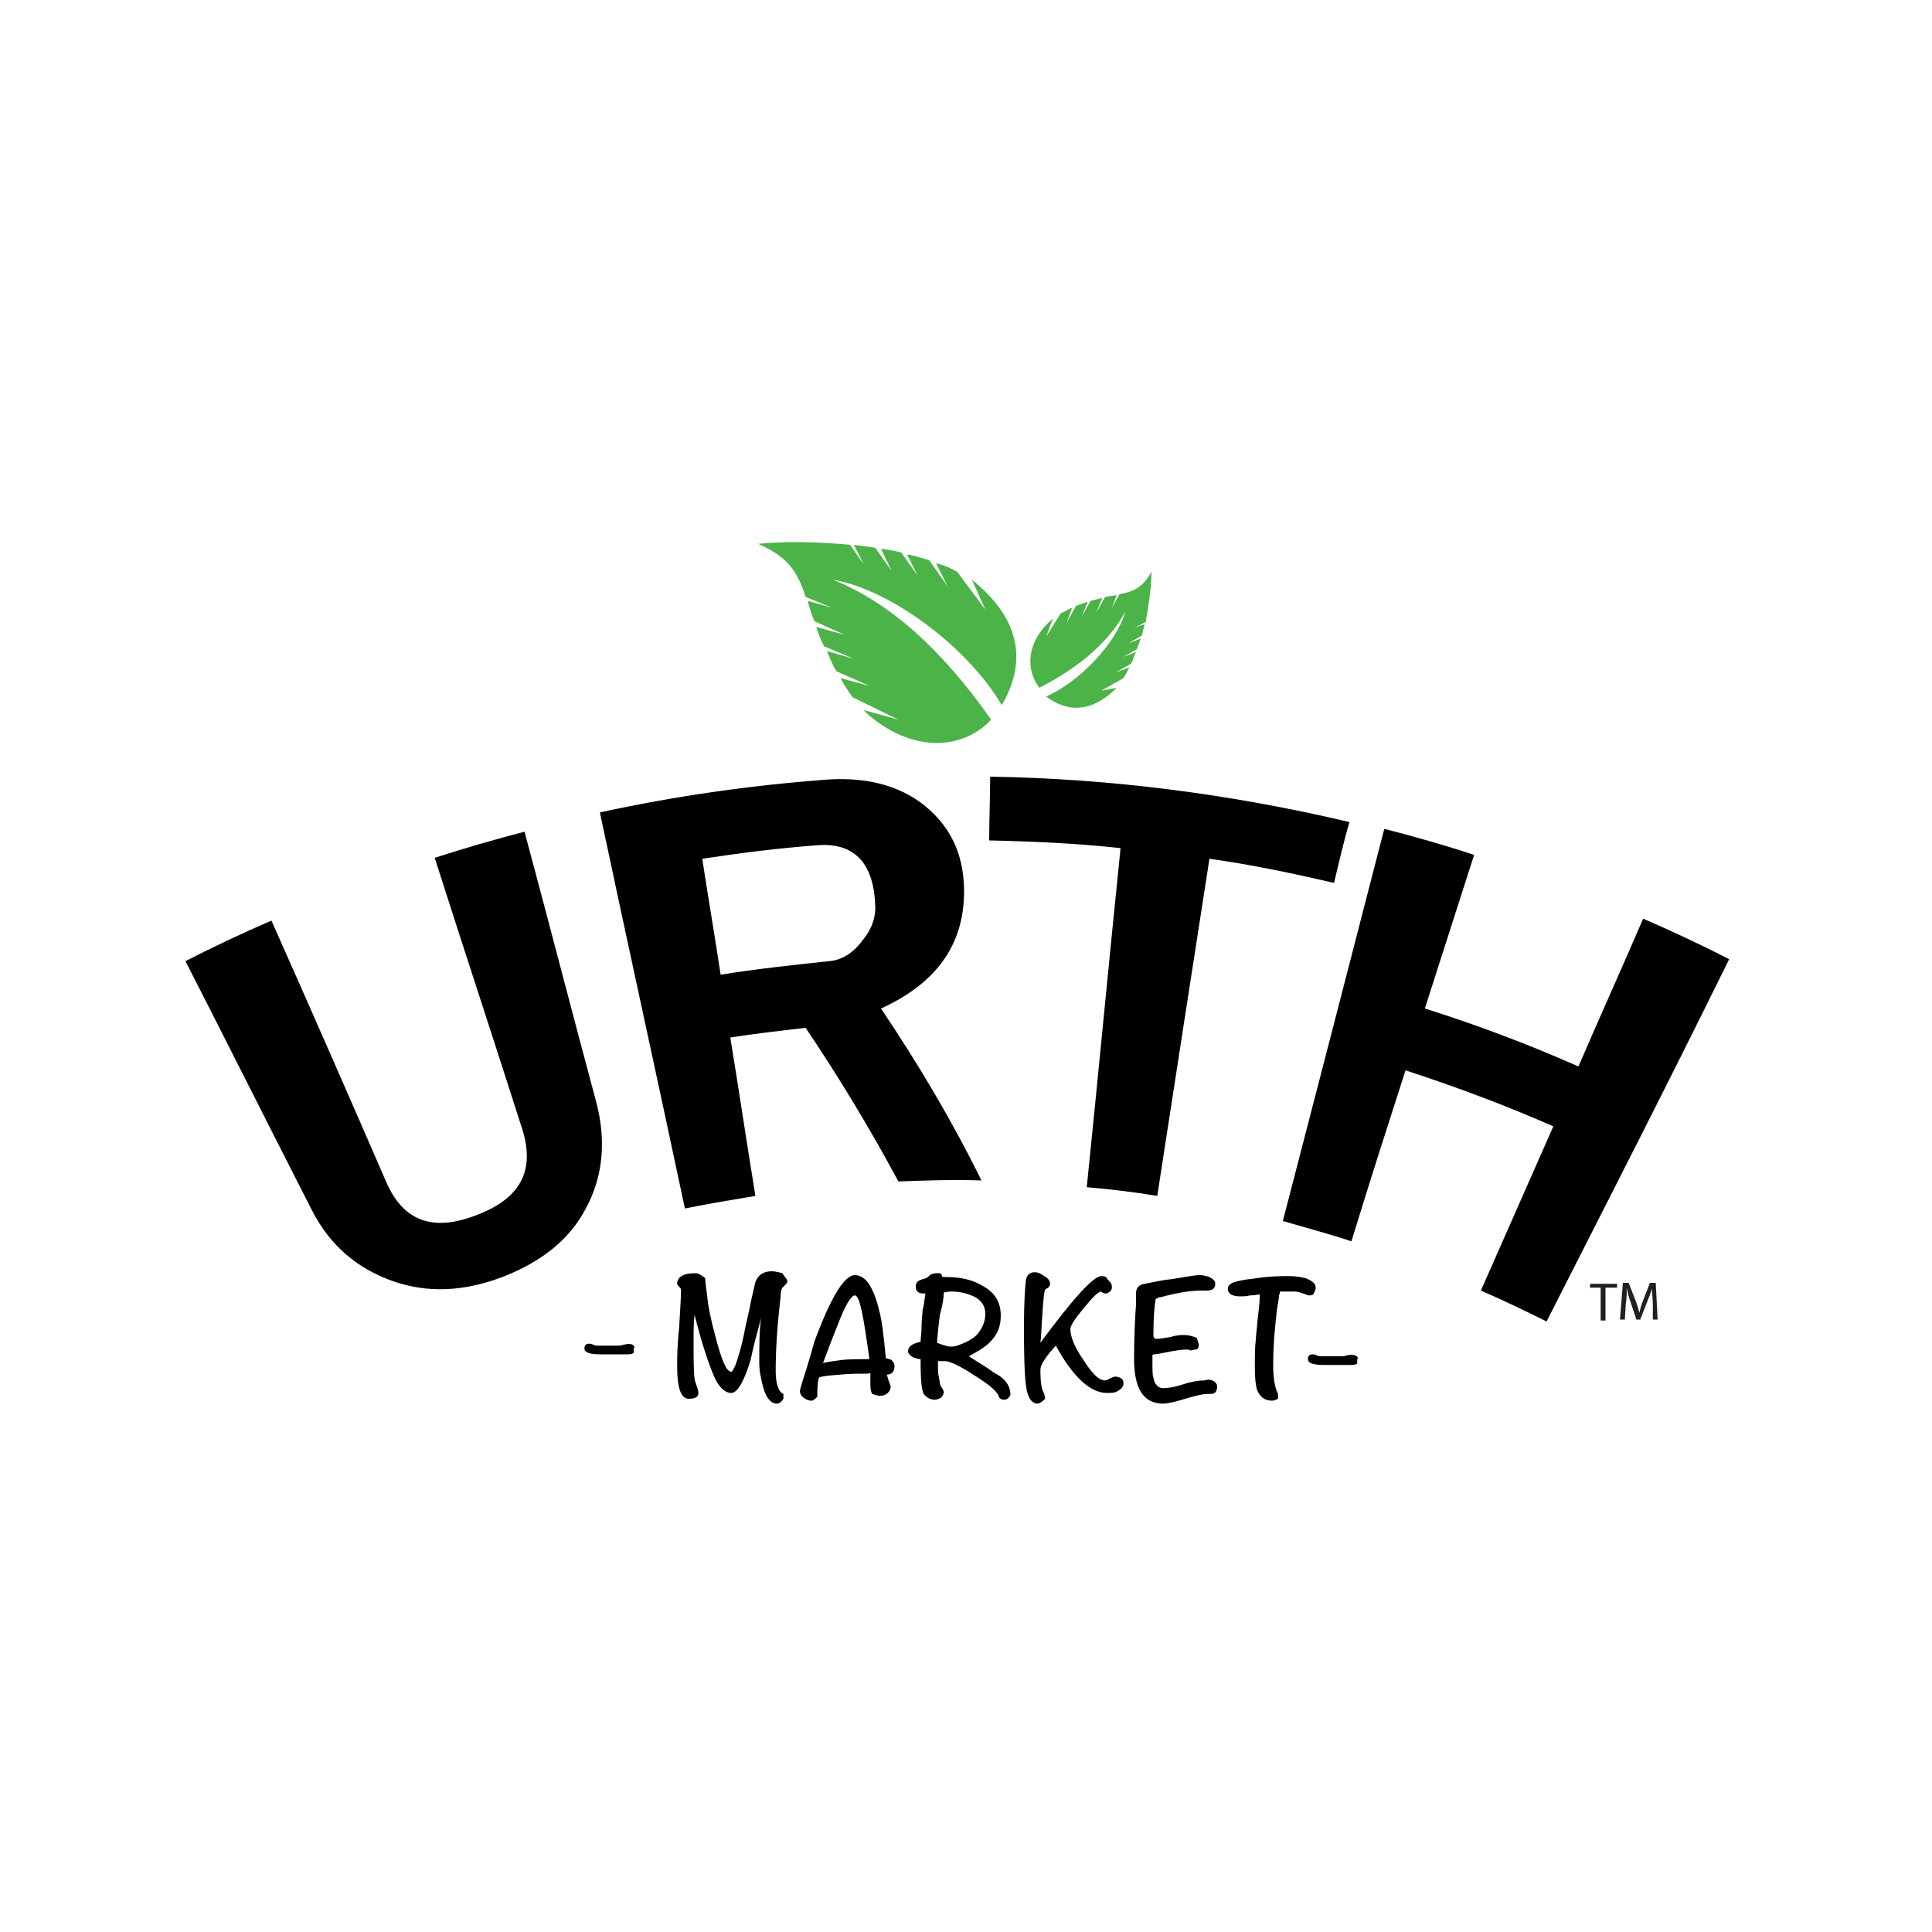 <?xml version="1.0" encoding="utf-8"?>
<!-- Generator: Adobe Illustrator 21.0.0, SVG Export Plug-In . SVG Version: 6.00 Build 0)  -->
<svg version="1.1" id="Layer_1" xmlns="http://www.w3.org/2000/svg" xmlns:xlink="http://www.w3.org/1999/xlink" x="0px" y="0px"
	 viewBox="0 0 200 200" style="enable-background:new 0 0 200 200;" xml:space="preserve">
<style type="text/css">
	.st0{fill:#4CB348;}
	.st1{fill:#231F20;}
</style>
<g>
	<g>
		<path d="M61.7,114c1.1,4.1,0.7,7.8-1,11c-1.7,3.3-4.6,5.6-8.7,7.2c-4,1.5-7.7,1.7-11.4,0.4c-3.6-1.3-6.4-3.6-8.3-7.3
			c-4.4-8.6-8.7-17.2-13.1-25.8c2.9-1.5,5.9-2.9,8.9-4.2c4,9,8,18.1,11.9,27.1c1.8,4.1,4.9,5.1,9.3,3.4c4.5-1.7,6.1-4.5,4.8-8.8
			c-3-9.4-6.1-18.8-9.1-28.2c3.1-1,6.2-1.9,9.3-2.7C56.8,95.4,59.2,104.7,61.7,114z"/>
		<path d="M101.6,122.2c-2.9-0.1-5.7,0-8.6,0.1c-2.9-5.4-6.1-10.7-9.6-15.9c-2.6,0.3-5.2,0.6-7.8,1c0.9,5.5,1.7,10.9,2.6,16.4
			c-2.4,0.4-4.8,0.8-7.3,1.3c-2.9-13.7-5.9-27.3-8.8-41c7.8-1.7,15.6-2.8,23.5-3.4c4.5-0.3,8.1,0.8,10.7,3.2c2.4,2.2,3.5,5,3.5,8.4
			c0,5.7-3.1,9.6-8.6,12.1C95.1,110.2,98.6,116.1,101.6,122.2z M90.6,93.6c-0.2-4.3-2.2-6.4-6-6.1c-4,0.3-8,0.8-11.9,1.4
			c0.6,4,1.3,8,1.9,12c3.7-0.6,7.5-1,11.2-1.4c1.4-0.1,2.6-0.9,3.6-2.3C90.3,96.1,90.7,94.8,90.6,93.6z"/>
		<path d="M138.1,91.4c-4.3-1-8.6-1.9-12.9-2.5c-1.8,11.6-3.6,23.2-5.4,34.9c-2.4-0.4-4.9-0.7-7.3-0.9c1.2-11.7,2.3-23.4,3.5-35.1
			c-4.5-0.5-9.1-0.7-13.6-0.8c0-2.2,0.1-4.4,0.1-6.6c12.5,0.2,24.9,1.8,37.2,4.7C139.1,87.1,138.6,89.3,138.1,91.4z"/>
		<path d="M160.1,136.8c-2.2-1.1-4.5-2.2-6.8-3.2c2.5-5.7,5-11.3,7.5-17c-5-2.2-10.1-4.1-15.3-5.8c-1.9,5.9-3.8,11.8-5.6,17.7
			c-2.4-0.8-4.7-1.4-7.1-2.1c3.5-13.5,7-27,10.5-40.6c3.1,0.8,6.3,1.7,9.3,2.7c-1.7,5.3-3.4,10.6-5.1,15.9c5.4,1.7,10.7,3.7,15.9,6
			c2.2-5.1,4.5-10.2,6.7-15.3c3,1.3,6,2.7,8.9,4.2C172.8,111.9,166.4,124.4,160.1,136.8z"/>
	</g>
	<path class="st0" d="M102,63.1l-2.9-3.9c-0.7-0.4-1.4-0.7-2.2-0.9l1.2,2.4L96.2,58c-0.7-0.2-1.5-0.5-2.3-0.6l1.1,2.2l-1.7-2.4
		c-0.7-0.2-1.4-0.3-2.1-0.4l1.1,2.3l-1.7-2.4c-0.7-0.1-1.5-0.2-2.2-0.3l1,2l-1.4-2c-3.1-0.3-6.7-0.4-9.5-0.1
		c2.4,1.1,3.9,2.2,4.9,5.5l2.7,1.1l-2.5-0.7c0.2,0.7,0.4,1.4,0.7,2.1l3.1,1.4l-2.9-0.8c0.2,0.7,0.5,1.4,0.8,2l3.1,1.3l-2.8-0.8
		c0.3,0.7,0.6,1.5,1,2.1l3.4,1.5l-3-0.8c0.4,0.7,0.8,1.4,1.3,2l4.7,2.3l-3.6-1c0.2,0.2,0.4,0.4,0.5,0.5c4.7,4,9.8,3.6,12.7,0.5
		C97.5,67.2,92,62.3,86.2,60c6.3,1.1,14.2,7.3,17.5,13c2.4-4.1,2.2-8.4-2.5-12.5c-0.2-0.2-0.4-0.3-0.6-0.5L102,63.1z"/>
	<g>
		<path d="M65.7,139.5c-0.1,0-0.1,0.1-0.1,0.1c0,0,0,0.1,0,0.2c0,0.1,0,0.1,0,0.2c0,0.1-0.2,0.2-0.6,0.2c-0.1,0-0.2,0-0.4,0
			c-0.2,0-0.3,0-0.4,0c-0.2,0-0.5,0-1,0s-0.8,0-1,0c-1.2,0-1.7-0.2-1.7-0.6c0-0.4,0.2-0.5,0.5-0.5c0.1,0,0.2,0,0.4,0.1
			c0.2,0.1,0.3,0.1,0.4,0.1c0.3,0,0.7,0,1.2,0c0.5,0,0.9,0,1.2,0C65.2,139,65.6,139.1,65.7,139.5z"/>
		<path d="M81.5,132.6c0,0.2-0.1,0.3-0.2,0.4c-0.2,0.2-0.3,0.3-0.3,0.3c-0.1,0.1-0.2,0.5-0.2,1c-0.3,2.6-0.5,5.1-0.5,7.6
			c0,1.4,0.3,2.2,0.8,2.4v0.5c-0.2,0.3-0.4,0.5-0.7,0.5c-0.6,0-1.1-0.6-1.4-1.7c-0.2-0.8-0.4-1.6-0.4-2.5c0-1.9,0-3.5,0.2-4.7
			c-0.4,1.5-0.8,2.9-1.1,4.4c-0.7,2.3-1.4,3.4-2,3.4c-0.7,0-1.4-0.7-1.9-2c-0.5-1.2-1.2-3.3-1.9-6.1c-0.1,0.9-0.1,1.7-0.1,2.6
			c0,1.8,0,3.2,0.1,4c0,0.2,0.1,0.4,0.2,0.7s0.2,0.6,0.2,0.8c0,0.4-0.3,0.6-1,0.6c-0.8,0-1.2-1.1-1.2-3.3c0-0.9,0-2.2,0.2-4
			c0.1-1.8,0.2-3.1,0.2-4c0-0.1-0.1-0.2-0.2-0.3c-0.1-0.1-0.2-0.2-0.2-0.3c0-0.7,0.6-1.1,1.9-1.1c0.3,0,0.6,0.2,1,0.5
			c0,0.4,0.1,1,0.2,1.8c0.1,1.1,0.4,2.6,0.9,4.4c0.6,2.3,1.1,3.5,1.6,3.5c0.1,0,0.2-0.2,0.4-0.6c0.3-0.8,0.6-1.8,0.9-3.2
			c0.2-1.1,0.5-2.2,0.7-3.3c0.1-0.5,0.3-1.3,0.5-2.2c0.3-0.7,0.8-1.1,1.7-1.1c0.3,0,0.7,0.1,1.1,0.2
			C81.2,132.2,81.5,132.4,81.5,132.6z"/>
		<path d="M92.6,141.4c0,0.6-0.3,0.9-0.8,0.9c0.1,0.3,0.2,0.7,0.4,1.2c0,0.3-0.1,0.5-0.3,0.7c-0.2,0.2-0.5,0.3-0.8,0.3
			c-0.2,0-0.5-0.1-0.8-0.2c-0.2-0.3-0.2-0.7-0.2-1.2c0-0.1,0-0.3,0-0.5c0-0.2,0-0.4,0-0.5c0,0.1-0.2,0.1-0.6,0.1
			c-0.7,0-1.5,0-2.5,0.1c-1.4,0.1-2.1,0.2-2.2,0.3c-0.1,0.1-0.2,0.8-0.2,2c-0.2,0.2-0.4,0.4-0.6,0.4c-0.3,0-0.5-0.1-0.8-0.3
			c-0.3-0.2-0.4-0.5-0.4-0.7c0-0.1,0.1-0.4,0.3-1.1c0.3-0.9,0.7-2.2,1.2-4c1.7-4.6,3.1-6.9,4.2-6.9c1.1,0,1.9,1.2,2.5,3.6
			c0.3,1.1,0.5,2.8,0.7,5c0.3,0.1,0.5,0.1,0.6,0.2C92.5,141,92.6,141.2,92.6,141.4z M90,140.7c-0.6-4.4-1-6.6-1.5-6.6
			c-0.4,0-1,1-1.8,3.1c-0.6,1.5-1.1,2.8-1.5,3.9c0.4-0.1,1-0.2,1.8-0.3C87.7,140.7,88.7,140.7,90,140.7z"/>
		<path d="M104.6,144.4L104.6,144.4c-0.2,0.4-0.4,0.5-0.7,0.5c-0.2,0-0.4-0.1-0.5-0.3c-0.1-0.5-0.9-1.2-2.5-2.2
			c-1.5-1-2.6-1.5-3.1-1.5c-0.1,0-0.2,0-0.3,0c-0.2,0-0.3,0-0.4,0v0.7c0,0.3,0,0.6,0.1,1c0.1,0.5,0.1,0.8,0.2,0.9
			c0.2,0.3,0.3,0.5,0.3,0.6c0,0.2-0.1,0.4-0.3,0.6c-0.2,0.1-0.4,0.2-0.6,0.2c-0.5,0-0.8-0.2-1.1-0.5c-0.3-0.3-0.4-1.5-0.4-3.7
			c-0.3,0-0.5-0.1-0.8-0.2c-0.3-0.2-0.5-0.4-0.5-0.6c0-0.5,0.4-0.8,1.3-1c0-0.4,0.1-0.9,0.1-1.6c0-0.8,0.1-1.3,0.1-1.6
			c0.1-0.4,0.2-1,0.3-1.8h-0.2c-0.5,0-0.8-0.2-0.8-0.7c0-0.4,0.2-0.6,0.5-0.7c0.2-0.1,0.4-0.1,0.6-0.2c0.3-0.2,0.4-0.4,0.6-0.4
			c0.1-0.1,0.4-0.1,0.7-0.1c0.2,0,0.3,0.1,0.3,0.3c0,0.1,0.2,0.1,0.5,0.1c1.5,0,2.7,0.3,3.7,0.9c1.3,0.7,1.9,1.7,1.9,3.1
			c0,1-0.3,1.9-1,2.6c-0.4,0.5-1.2,1-2.3,1.6c0.9,0.6,1.8,1.1,2.6,1.7C104.1,142.7,104.6,143.5,104.6,144.4z M102,136
			c0-0.8-0.4-1.4-1.2-1.8c-0.7-0.3-1.4-0.5-2.3-0.5c-0.1,0-0.4,0-0.8,0.1c0,0.5-0.1,1.2-0.4,2.3c-0.1,0.7-0.2,1.6-0.3,2.9
			c0.7,0.3,1.2,0.4,1.4,0.4c0.2,0,0.4,0,0.7-0.1c0.8-0.3,1.5-0.6,2-1.1C101.7,137.5,102,136.8,102,136z"/>
		<path d="M116.3,143.2c0,0.3-0.2,0.6-0.6,0.8c-0.3,0.2-0.7,0.2-1.1,0.2c-1.7,0-3.5-1.6-5.3-4.9c-1.1,1.2-1.6,2-1.6,2.5
			c0,1.2,0.1,2,0.4,2.5l0.1,0.5c-0.3,0.3-0.6,0.5-0.8,0.5c-0.4,0-0.8-0.3-1-1c-0.3-0.7-0.4-3-0.4-7c0-2.3,0.1-3.9,0.2-4.8
			c0.1-0.5,0.4-0.8,0.9-0.8c0.3,0,0.6,0.1,1,0.4c0.4,0.2,0.6,0.5,0.6,0.8c0,0.2-0.1,0.3-0.2,0.4c-0.1,0.1-0.2,0.1-0.3,0.2
			c-0.1,0.1-0.2,1-0.3,2.6c-0.1,1.3-0.1,2.3-0.2,2.9c3.4-4.6,5.5-6.9,6.3-6.9c0.1,0,0.3,0,0.5,0.1c0.1,0.2,0.3,0.4,0.4,0.5
			c0.2,0.2,0.2,0.4,0.2,0.6c0,0.2-0.1,0.3-0.2,0.4c-0.1,0.1-0.3,0.2-0.4,0.2c-0.1,0-0.2,0-0.4-0.1l-0.1-0.1c-0.3,0-0.9,0.6-1.8,1.7
			c-0.9,1.1-1.4,1.8-1.4,2.2c0,0.7,0.4,1.8,1.3,3.1c0.9,1.4,1.6,2.2,2.3,2.2c0.1,0,0.3-0.1,0.5-0.2c0.2-0.1,0.4-0.2,0.6-0.2
			C116.1,142.6,116.3,142.8,116.3,143.2z"/>
		<path d="M126,143.4c0,0.2,0,0.4-0.1,0.6c-0.1,0.2-0.3,0.3-0.5,0.3c0,0-0.1,0-0.2,0c-0.1,0-0.2,0-0.2,0c-0.5,0-1.3,0.2-2.3,0.5
			c-1,0.3-1.8,0.5-2.3,0.5c-2,0-3-1.5-3-4.6c0-2.4,0.1-4.3,0.2-5.7c0-0.2,0-0.3,0-0.3c0-0.1,0-0.2,0-0.4c0-0.2,0-0.3,0-0.4
			c0-0.6,0.3-0.9,0.9-1c1-0.2,1.9-0.4,2.9-0.5c1.3-0.2,2.2-0.4,2.8-0.4c0.4,0,0.7,0.1,1,0.2c0.4,0.2,0.6,0.4,0.6,0.7
			c0,0.5-0.3,0.7-0.9,0.7c-0.1,0-0.2,0-0.3,0s-0.3,0-0.3,0c-1,0-2.4,0.2-4.2,0.7c-0.1,0-0.2,0-0.3,0.1c-0.1,0-0.2,0.1-0.2,0.3
			c-0.1,0.6-0.2,1.8-0.2,3.5c0,0.3,0.1,0.4,0.4,0.4c0.3,0,0.8-0.1,1.4-0.2c0.6-0.2,1.1-0.2,1.4-0.2c0.4,0,0.8,0.1,1.3,0.3
			c0.1,0.4,0.2,0.6,0.2,0.7c0,0.3-0.1,0.5-0.3,0.5c-0.2,0-0.4,0.1-0.6,0.1c-0.1-0.1-0.2-0.1-0.4-0.1c-0.4,0-1,0.1-1.6,0.2
			c-0.5,0.1-1,0.2-1.6,0.3c-0.1,0-0.1,0-0.2,0c-0.1,0-0.1,0.1-0.1,0.2c0,0.2,0,0.4,0,0.5c0,1,0,1.5,0.1,1.7c0.1,0.7,0.5,1.1,1,1.1
			c0.5,0,1.2-0.1,2.1-0.4c0.9-0.3,1.6-0.4,2.2-0.4C125.2,142.7,125.8,142.9,126,143.4z"/>
		<path d="M136.2,133.3c0,0.2-0.1,0.4-0.2,0.6c-0.1,0.2-0.3,0.2-0.5,0.2c-0.1,0-0.3-0.1-0.6-0.2c-0.3-0.1-0.6-0.2-0.8-0.2
			c-0.5,0-1,0-1.3,0c-0.2,0-0.3,0-0.3,0c0,0,0,0.2-0.1,0.4c0,0.3-0.1,0.8-0.2,1.4c-0.2,1.7-0.4,3.6-0.4,5.8c0,1.5,0.2,2.4,0.5,3v0.5
			c-0.2,0.1-0.4,0.2-0.6,0.2c-0.8,0-1.3-0.4-1.6-1.2c-0.1-0.4-0.2-1.1-0.2-2.2c0-1.2,0-2.2,0.1-2.9c0-0.3,0.1-1,0.2-2.2
			c0.1-0.9,0.2-1.6,0.2-2.2V134c-0.2,0-0.5,0.1-1,0.1c-0.4,0.1-0.8,0.1-1,0.1c-0.9,0-1.3-0.3-1.3-0.8c0-0.2,0.1-0.3,0.2-0.4
			c0.2-0.3,1.2-0.5,2.9-0.7c1.4-0.2,2.5-0.2,3.3-0.2c0.6,0,1.1,0.1,1.6,0.2C135.9,132.6,136.2,132.9,136.2,133.3z"/>
		<path d="M140.6,140.6c-0.1,0-0.1,0.1-0.1,0.1c0,0,0,0.1,0,0.2c0,0.1,0,0.1,0,0.2c0,0.1-0.2,0.2-0.6,0.2c-0.1,0-0.2,0-0.4,0
			s-0.3,0-0.4,0c-0.2,0-0.5,0-1,0s-0.8,0-1,0c-1.2,0-1.7-0.2-1.7-0.6c0-0.4,0.2-0.5,0.5-0.5c0.1,0,0.2,0,0.4,0.1
			c0.2,0.1,0.3,0.1,0.4,0.1c0.3,0,0.7,0,1.2,0c0.5,0,0.9,0,1.2,0C140,140.1,140.5,140.3,140.6,140.6z"/>
	</g>
	<path class="st0" d="M114,71.5l2.3-1.3c0.2-0.3,0.4-0.7,0.6-1.1l-1.4,0.5l1.6-0.9c0.2-0.4,0.3-0.8,0.5-1.2l-1.3,0.5l1.4-0.8
		c0.1-0.4,0.3-0.8,0.4-1.1l-1.3,0.5l1.4-0.8c0.1-0.4,0.2-0.8,0.3-1.2l-1.1,0.4l1.2-0.6c0.3-1.7,0.6-3.6,0.6-5.2
		c-0.7,1.2-1.4,2-3.3,2.3l-0.8,1.4l0.5-1.3c-0.4,0.1-0.8,0.1-1.2,0.2l-0.9,1.6l0.6-1.5c-0.4,0.1-0.8,0.2-1.2,0.3l-0.9,1.6l0.6-1.5
		c-0.4,0.1-0.8,0.3-1.2,0.4l-1,1.8l0.6-1.6c-0.4,0.2-0.8,0.4-1.2,0.6l-1.5,2.4l0.7-1.9c-0.1,0.1-0.2,0.2-0.3,0.3
		c-2.5,2.3-2.5,5.1-1.1,6.9c4.3-2.2,7.3-4.9,8.9-7.9c-1,3.4-4.8,7.3-8.2,8.8c2.1,1.6,4.5,1.7,7-0.6c0.1-0.1,0.2-0.2,0.3-0.3
		L114,71.5z"/>
	<g>
		<path class="st1" d="M165.8,133.3h-1.2v-0.4h2.8v0.4h-1.2v3.4h-0.5V133.3z"/>
		<path class="st1" d="M171.1,135c0-0.5-0.1-1.2-0.1-1.6h0c-0.1,0.4-0.3,0.9-0.5,1.4l-0.7,1.8h-0.4l-0.6-1.8c-0.2-0.5-0.3-1-0.4-1.5
			h0c0,0.5,0,1.1-0.1,1.7l-0.1,1.6h-0.5l0.3-3.8h0.6l0.7,1.8c0.2,0.5,0.3,0.9,0.4,1.3h0c0.1-0.4,0.2-0.8,0.4-1.3l0.7-1.8h0.6
			l0.2,3.8h-0.5L171.1,135z"/>
	</g>
</g>
</svg>
